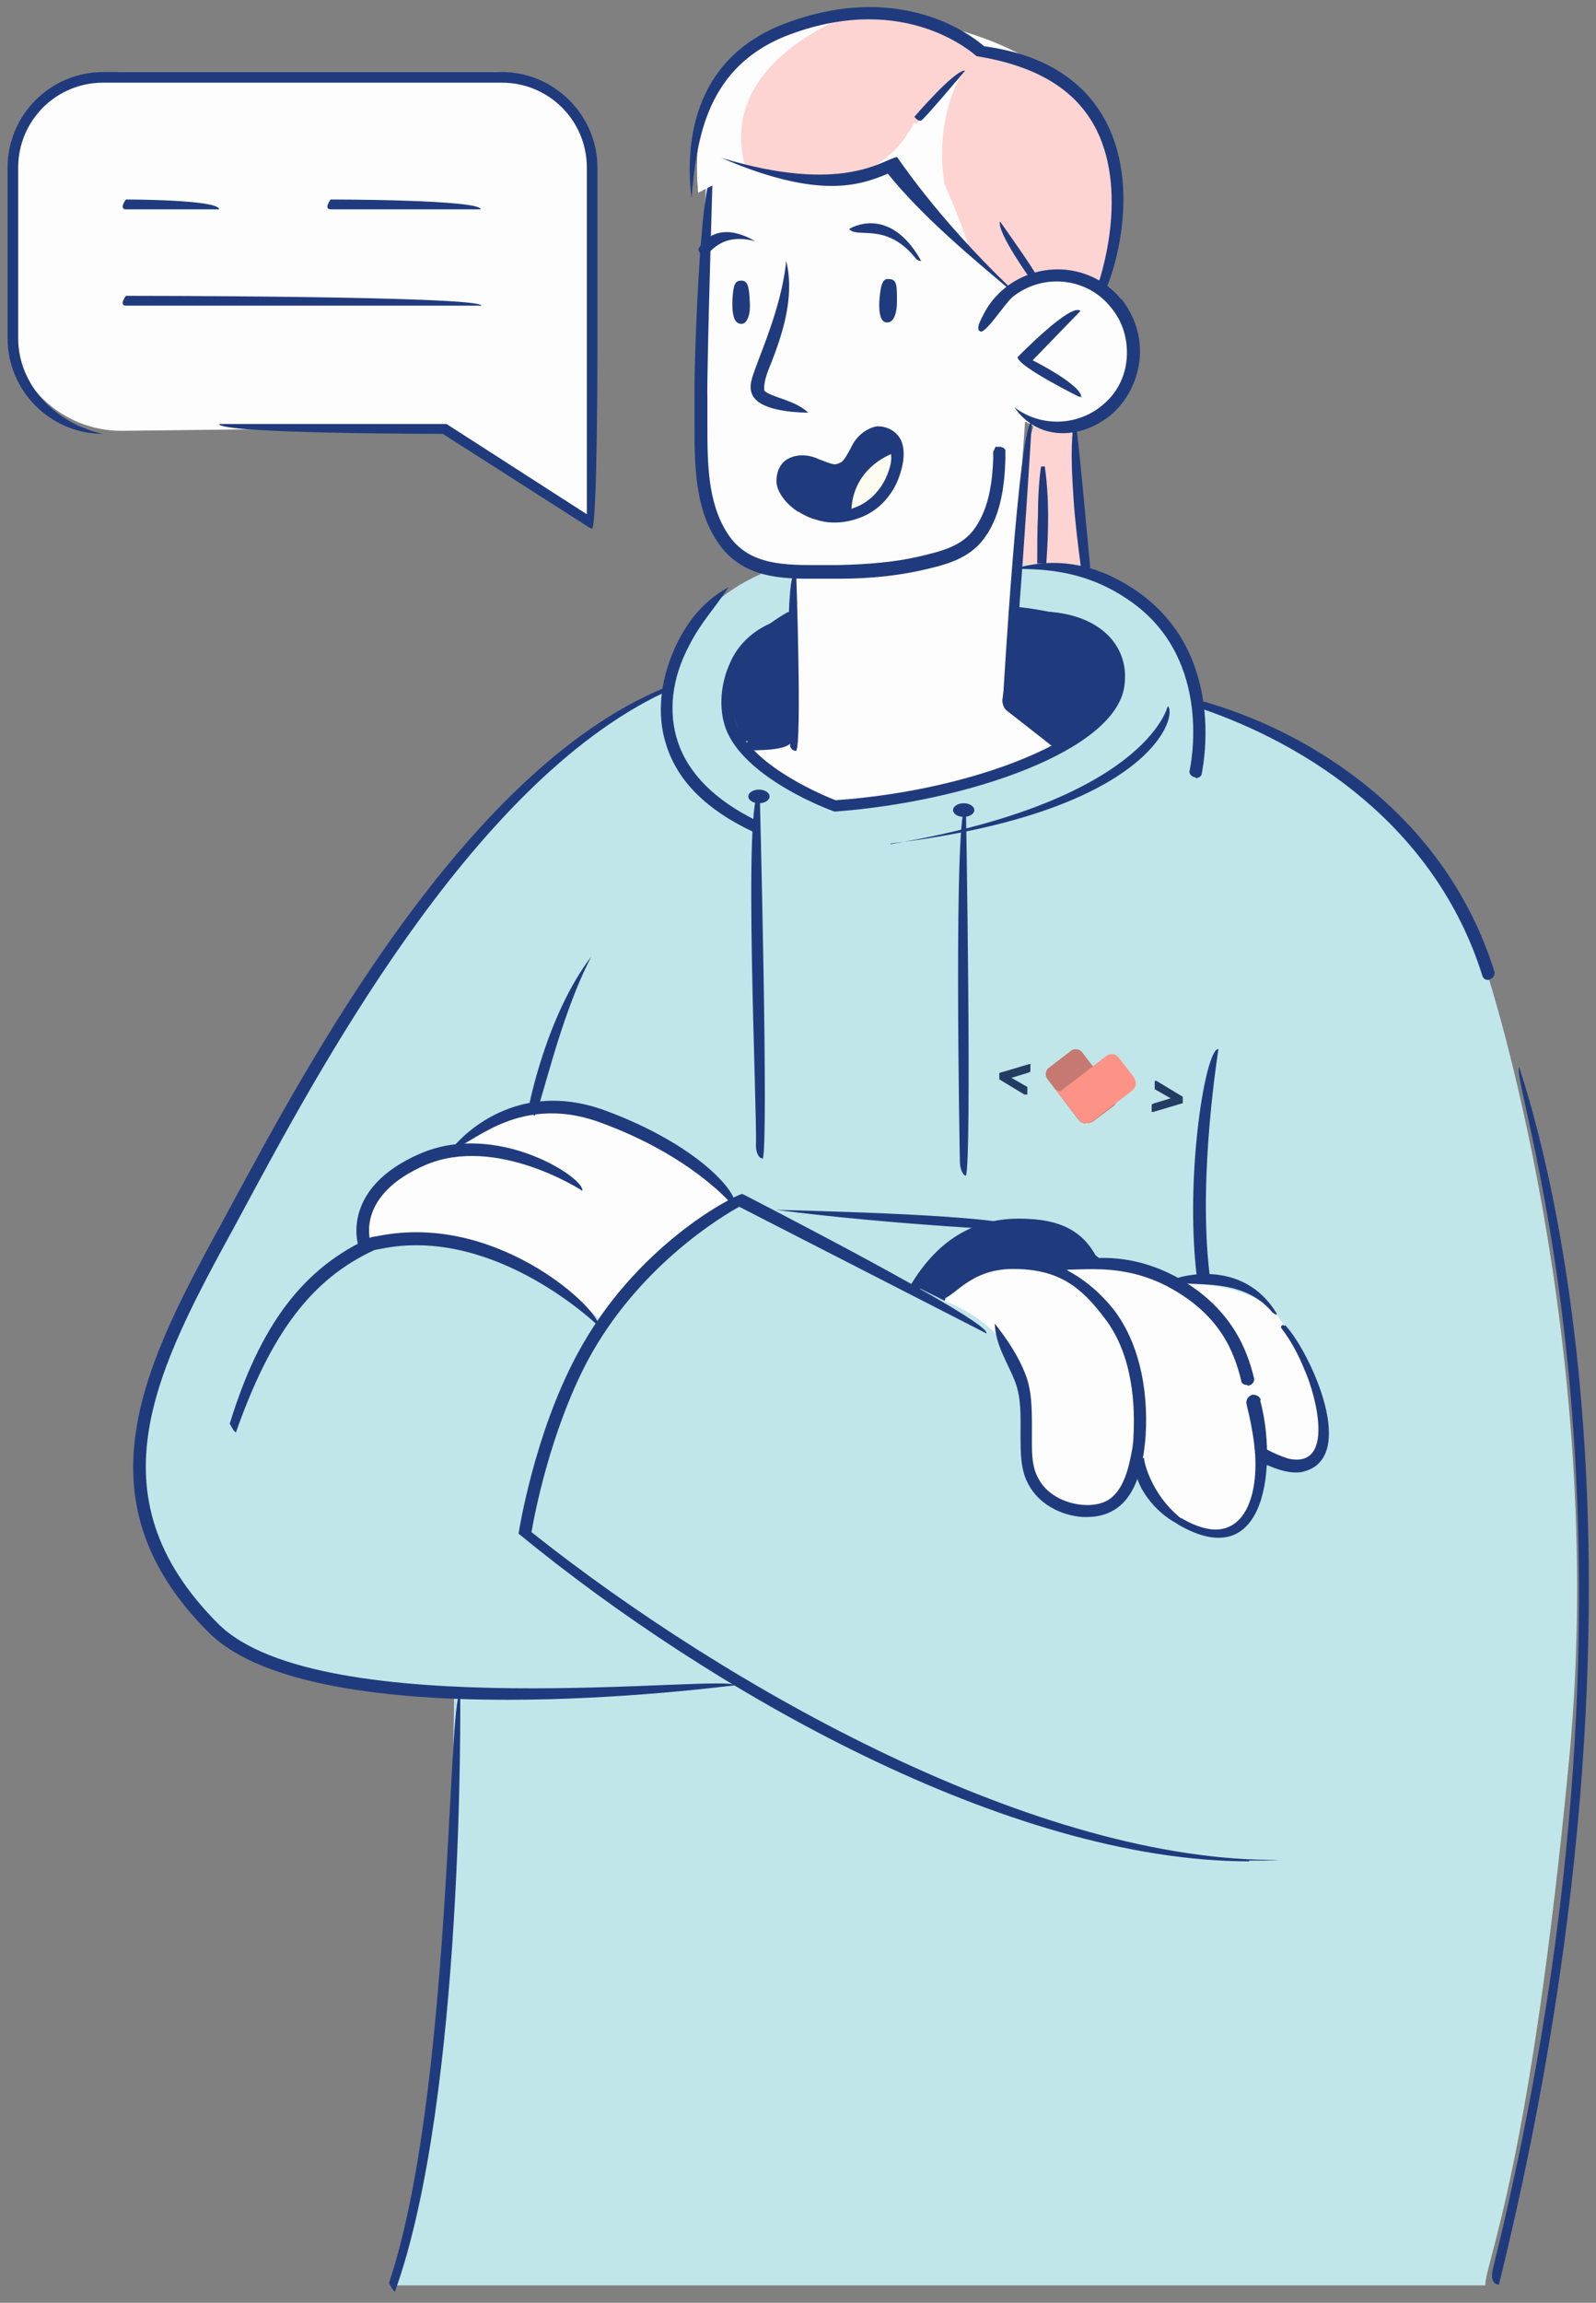 <?xml version="1.0" encoding="UTF-8"?>
<svg id="Layer_1" xmlns="http://www.w3.org/2000/svg" version="1.1" viewBox="0 0 210.5 303.6">
  <rect x="0" y="0" width="210.5" height="303.6" fill="#808080" stroke="none"/>
  <!-- Generator: Adobe Illustrator 29.2.1, SVG Export Plug-In . SVG Version: 2.1.0 Build 116)  -->
  <defs>
    <style>
      .st0 {
        fill: #faf9f6;
      }

      .st1 {
        fill: #c0e6e9;
      }

      .st2 {
        fill: #c57970;
      }

      .st3 {
        fill: #fbfbf0;
      }

      .st4 {
        fill: #fff;
      }

      .st5 {
        fill: #203b7d;
      }

      .st6 {
        fill: #233c64;
      }

      .st7 {
        fill: #fc9386;
      }

      .st8 {
        fill: #fdd4d2;
      }

      .st9 {
        fill: #fdfdfd;
      }
    </style>
  </defs>
  <path class="st8" d="M144.5,33.9c-7,31.7,3.1,61.6,3.1,61.6,0,0-23.5-3.1-22.4-4.8s12.3-38.4,12.3-38.4l7-18.5h0Z"/>
  <path class="st9" d="M77.7,57v12s-18.8-12.7-18.8-12.7l-42.9.5c-7.9,0-14.6-6.3-14.6-14.2v-18.8c0-7.9,6.4-14.3,14.3-14.3h49.8c6.8,0,12.2,5.5,12.2,12.2v35.2h0Z"/>
  <path class="st1" d="M157.2,109.9s11.2-40.1-33.7-35.3c-8.7.9-16.6-1.5-21.8.5-19.2,7.6-14.3,26.7-5.5,32.2"/>
  <path class="st9" d="M135.2,55.6l-2.7,37.7,6.7,5.5-22.8,16.1-22.2-13.8,10.1-3.8v-22.2s-10,.4-11.6-11.1c-1.6-11.5.4-39,.4-39,0,0,5.6-30.4,35.4-20.4,27.3,9.1,13.5,32,13.5,32,0,0,5.9,1.8,7.5,8.8,1.6,7-7.5,14.7-14.2,10.2h0Z"/>
  <path class="st1" d="M52.1,301.3s5.8-21.7,6.8-43.8c.9-22.1,1-34.3,1-34.3,0,0-23.8-.5-29.9-7-6.1-6.5-11.8-12.1-11.6-24.2.3-12.1,13.7-34.8,19.2-44.2,5.5-9.3,19.1-31.9,29.4-41.2,10.2-9.2,18.9-18.1,29.3-17.1,4.9,6.6-1.6,10.6,13.7,16.8,32.4-3,36.8-15.4,36.8-15.4,0,0,20.4.4,34.4,14.3,14,13.9,14.9,23,14.9,23,0,0,16,48.7,10.9,103.3-5.2,54.6-11.1,66.7-11.1,69.8H52.1Z"/>
  <path class="st5" d="M145.6,166.4s-4.7.5-5.6,2.3c0,0-3-2.4-7.3-2.3s-7.7,2.8-8.1,5.1l-3.8-1.9s5.4-8.4,11.5-8.1c6.1.3,7.7.3,13.2,4.8h0Z"/>
  <path class="st9" d="M124.7,171.5s2.7-5.1,7.6-5.1,7.4,1.3,7.4,1.3c0,0,6.4-1.8,10.2-.4,3.8,1.4,5.7,1.9,5.7,1.9,0,0,8.6-.3,12.5,3.8,0,0,8.2,9.8,6,17.7-.7,2.6-4.6,4.3-8.2-.8.4,14.2-6.7,11.6-6.7,11.6,0,0-3.9-.7-5.8-2.9-1.9-2.2-3.5-6.6-3.5-6.6,0,0-1.1,8-8.3,6.8-5-.8-6.2-6.2-6.2-8s-.6-11.4-3.8-14.7-7.1-4.6-7.1-4.6h0Z"/>
  <path class="st9" d="M79.1,173.9s-8.4-7.6-16-9.2c-7.5-1.7-15.1-.9-15.1-.9,0,0-1.2-4.3,2.8-7.7,4-3.4,10-4.6,10-4.6,0,0,3.6-5.4,12.8-5.4s23.7,12.4,23.7,12.4c0,0-12.1,7.5-18.2,15.5Z"/>
  <path class="st4" d="M116.1,74.8c.6,0,1.1-.1,1.7-.2-.6,0-1.1.2-1.7.2Z"/>
  <path class="st5" d="M158.1,92.8c0-.2,0-.3,0-.5,14.9,4.1,32.6,15.3,39,35.8.1.4-.1.9-.8,1.1-.4,0-.7-.2-.8-.6-6.2-19.7-23.1-30.5-37.4-35.3,0-.1,0-.3.1-.4h0Z"/>
  <path class="st5" d="M158.7,168.6c.6,0,.9-.5.8-.9-1.5-12.9,1.2-29.2,1.2-29.4-1.7-.1-4.4,16.4-2.9,29.6,0,.4.4.7.8.7h0Z"/>
  <path class="st5" d="M117.3,36.8c-.7-.1-1.1.2-1.3,2.6-.2,2.7.5,3.2,1.1,3.1.6,0,1.2-.8,1.2-2.8s0-2.8-.9-2.9h0Z"/>
  <path class="st5" d="M97.8,37c-.7,0-1.1.2-1.2,2.6-.1,2.7.6,3.1,1.2,3.1.6,0,1.2-.9,1.1-2.8s-.2-2.8-1-2.9h0Z"/>
  <path class="st5" d="M133.1,92.8c.8-.9,3-37.2,3-37.2-1.7,0-3.8,36.4-3.8,36.4,0,.4.4.8.8.8h0Z"/>
  <path class="st5" d="M127.4,155c.8-2,0-48.8,0-48.8-1.7.2-.8,46.9-.8,46.9,0,1,.4,1.9.8,1.9h0Z"/>
  <path class="st5" d="M100.6,152.8c.8-1.9-.4-48.4-.4-48.4-2.3.2-.3,42.2-.5,46.6,0,1,.4,1.7.8,1.7h0Z"/>
  <path class="st5" d="M92.8,34c.8-.6,2.3-3.4,6.8-2.2-5.5-3.2-7.5,1-7.5,1.1.5,1.2.6,1.2.8,1.2Z"/>
  <path class="st5" d="M121.5,34.4c-4.2-7.5-9.4-4.3-9.5-4.2,1.1,1.3,4.9-1,8.8,3.9.2.2.4.3.7.3Z"/>
  <path class="st5" d="M105,99c.8-.8,0-23.9,0-23.9-1.7,0-.8,23.1-.8,23.1,0,.5.4.8.8.8h0Z"/>
  <path class="st5" d="M106.6,54.4c-1.8-1.7-4.9-2-5.8-2.9-.1-1,.3-2.2.9-3.6,1.3-3.4,3.2-8.5,2-13.5-.5,4.8-2.3,9.5-3.6,12.9-.6,1.6-1.1,2.8-1.1,3.7,0,.6.2,1.2.6,1.6,1.6,1.8,6.5,1.8,7,1.8Z"/>
  <g>
    <path class="st5" d="M118.4,59.3s-4.6,1-5.6,3.6-.6,4.9-.6,4.9c0,0-4.7.6-7.5-1.7-2.9-2.3-1.8-5.3.3-5.4,2.1-.1,5,2.4,6.3.8,1.2-1.5,1.6-4.8,4.1-4.6,2.5.2,2.9,2.3,2.9,2.3h0Z"/>
    <path class="st3" d="M118.8,59.4s-1.7,8-6.2,8.1c-.7-.2-.6-3.6.8-5.3,1.3-1.7,5.4-2.8,5.4-2.8h0Z"/>
    <path class="st5" d="M105.3,67.5c-1.7-1.1-2.8-2.6-2.9-4,0-1.2.4-2.2,1.2-2.8,1.1-.8,2.8-.9,4.3-.2,2,.8,2.2.8,2.7.6.5-.2.7-.3,1.7-2.2.7-1.5,2.1-2.5,3.4-2.7,1.1,0,2.1.4,2.8,1.3.8,1,.9,2.8.3,4.7-.8,2.9-2.9,5.2-5.5,6.1-1.9.7-3.9.8-5.7.2-.8-.2-1.6-.6-2.4-1.1h0ZM115.9,57.7c-.8,0-1.7.8-2.1,1.8-1.1,2.3-1.6,2.6-2.6,3-1,.4-1.5.4-3.9-.6-1-.4-2.1-.4-2.8,0-.4.3-.6.8-.6,1.5,0,.7.8,1.9,2.2,2.8.9.6,3.5,1.9,6.7.7,2.1-.8,3.8-2.7,4.5-5.1.5-1.6.3-2.8-.9-4-.2,0-.3,0-.5,0h0Z"/>
    <path class="st5" d="M112.3,68.3c-.4-6.8,5.8-8.7,6-8.7-3.4-.8-8.5,2.6-7.1,8.5,0,.3.8.2,1.1.2Z"/>
  </g>
  <path class="st5" d="M142.6,52.5c.4-1.6-6.4-5-6.4-5l6.3-6.5c-1.2-1.2-8.3,6.1-8.3,6.1.2,1.3,8.1,5.2,8.1,5.2.1,0,.2,0,.4,0h0Z"/>
  <path class="st5" d="M159.1,202.1c-6.6-2.6-8.3-9.3-8.2-9.9-1.8.5-1.2,3,.4,5.2,1.3,1.8,3.7,4.1,7.7,4.7h.1,0Z"/>
  <path class="st5" d="M164.6,182.7c.6-.1.9-.6.8-1-.9-3.7-2.9-9.1-9.8-13.1-8.6-4.9-16-1.8-16.3-1.7.7,1.5,7.6-1.4,15.4,3.1,6.3,3.6,8.1,8.3,9,12,0,.4.4.6.8.6h0Z"/>
  <path class="st5" d="M168.4,173.2c-4.5-7.5-13.1-4.8-13.4-4.6.6,1.6,8.4-.9,12.8,4.4.2.2.4.3.6.3h0Z"/>
  <path class="st5" d="M120.7,170.8c4.2-6.3,8.7-8.8,14.8-8.5,4.2.2,7.1,1.7,9.8,5-1.7-4.7-5-6.4-9.7-6.6-6.7-.4-11.8,2.5-15.6,8.9.4,1.2.6,1.3.7,1.3h0Z"/>
  <path class="st5" d="M164.7,245.3c1.4,0,2.7,0,4.1-.1-31.8.4-72.9-22.7-98.7-43.2.4-2.4,2.5-13.3,7.4-22.6,6.7-12.5,17.8-19.1,20-20.3l32.6,16.7c.8-1.5-32.2-18.4-32.2-18.4-1.3.3-14.2,6.9-21.8,21.2-5.7,10.6-7.7,23.5-7.7,23.6,25.2,20.7,64.6,43.2,96.4,43.2h0Z"/>
  <path class="st5" d="M29.7,160.4l.7-1.3c9.7-17.9,30.6-57.4,57.2-68.4,0,.2,0,.4,0,.6-25.7,12.1-46.2,51-55.7,68.6l-.7,1.3c-10.5,19.2-19.5,35.8-2.4,52.9,13.5,13.4,67.4,6.5,68.1,8.1-1.1.1-14.8,1.9-30,1.9s-32.2-1.8-39.3-8.8c-18-17.9-8.3-35.9,2.1-54.9h0Z"/>
  <path class="st5" d="M52.1,302.1c9.2-25.6,8.6-78.4,8.6-78.9-1.7.6-1.1,53.1-9.4,77.8.6,1.1.7,1.1.8,1.1h0Z"/>
  <path class="st5" d="M197.7,301.2c25-101.5,2.7-159.5,2.7-160.5-1.7,1.1,20.8,60.5-3.5,158.4-.5,2.1.7,2.1.8,2.1Z"/>
  <path class="st5" d="M135.6,162.3c-.1-1.7-17.8-2.4-33.3-2.8,15.4,2,33.1,2.8,33.2,2.8h0Z"/>
  <path class="st5" d="M31.1,188.9c4.6-13.1,10-20.3,18.3-24.1l1.6-.3c14.7-2.5,27.8,10.2,27.9,10.3.6-1.7-12.6-14.6-28.2-12l-1.7.3c-9,4-14.7,11.6-18.7,24.6.6,1.1.7,1.1.8,1.1h0Z"/>
  <path class="st5" d="M48,164.6c.7-.2.9-.6.8-1.1,0-.2-1.7-6,7.3-9.9,9.3-4,20.6,3.3,20.7,3.4.4-1.7-11.3-9.3-21.4-4.9-10.4,4.5-8.2,11.8-8.2,11.9.1.4.4.6.8.6h0Z"/>
  <path class="st5" d="M96.9,158.8c.4-1.6-4.9-7.9-17.1-12.4-12.6-4.6-19.9,4.7-20,4.8,1.6.7,8-7.4,19.4-3.2,11.8,4.3,17,10.5,17.1,10.5.2.2.4.3.6.3Z"/>
  <path class="st5" d="M70.5,147.1c.8-.8,3.2-12.8,7.5-21-5.9,7.7-8.2,19.5-8.3,20,.7,1,.8,1,.8,1h0Z"/>
  <path class="st5" d="M143.4,200c1.3,0,2.5-.3,3.5-.9,1.7-1,2.9-2.9,3.6-5.7.3-1.3.5-2.7.6-4.1.4-6.7-1.1-12.5-4.1-16.5-3.5-4.5-8.5-7.2-13.4-7.2-7.2,0-9.6,5.4-9.6,5.6,1.6.4,3.5-3.9,9.6-3.9s9,2.4,12.1,6.5c3.8,4.9,4,11.8,3.8,15.4,0,1.3-.3,2.6-.6,3.9-.6,2.4-1.5,3.9-2.8,4.7-.9.5-2,.7-3.3.6-2.5-.2-4.8-1.5-5.8-3.4-.9-1.5-.9-3.4-.9-4.9,0-3.6.1-6.1-.7-8.5-1-2.8-2.7-5.2-4.2-7.1.1,2.9,1.7,5.1,2.7,7.7.8,2.2.7,4.3.7,6.6,0,2.9,0,5.1,1.1,7,1.3,2.4,4.1,4,7.1,4.2.3,0,.5,0,.8,0h0Z"/>
  <ellipse class="st5" cx="127.1" cy="106.8" rx="1.4" ry=".9"/>
  <ellipse class="st5" cx="100.1" cy="105" rx="1.4" ry=".9"/>
  <path class="st5" d="M132.3,59s0,0,0,0c0,0,0,0,0,0,0,0,0,0,0,0,0,0,0,0,0,0h0c0,0-.2,0-.3-.1,0,0,0,0,0,0,0,0-.1,0-.2,0,0,0-.1,0-.2,0h0s0,0-.1,0c0,0-.1,0-.2,0,0,0,0,0,0,0,0,0,0,0,0,0h0c0,0,0,.1-.1.2,0,.1-.1.3-.2.4,0,.3,0,.6,0,.9-.1,2.9-.5,6.5-2.4,9.2-1.7,2.5-4.6,3.1-7.5,3.8-3.1.7-6.4,1-10.6,1.1-.6,0-1.2,0-1.8,0-4.9,0-9.9.2-12.7-4.1-2.7-4.1-2.7-9.4-2.7-14.6,0-1.1,0-2.3,0-3.3-.1-3.5.7-29.4.7-29.6-1.7.9-2.5,26.1-2.4,29.7,0,1.1,0,2.2,0,3.3,0,5.2,0,11,3,15.5,2.9,4.4,7.5,4.9,12,4.9s1.4,0,2.2,0c.6,0,1.2,0,1.8,0,4.2,0,7.7-.4,10.9-1.1,3-.7,6.4-1.4,8.5-4.5,2.1-3,2.5-7,2.6-10.1,0-.4,0-.8,0-1.2s0,0,0-.1h0Z"/>
  <path class="st5" d="M104.5,80.8v16.9c0,0-6.4,0-6.4,0,0,0-6.3-10.2,5.8-17h.6Z"/>
  <path class="st5" d="M133.9,80s13.9.9,14,7.9c.1,7.1-8.9,10.7-8.9,10.7l-3.8,1.5,4-1.4-6.4-5c-.4-.3-.6-.9-.6-1.4l1.7-12.4h0Z"/>
  <path class="st5" d="M98.8,98.9c-1.8-3,5.6-1.3,5.6-1.3,0,1.5-5.5,1.3-5.5,1.3h0Z"/>
  <path class="st5" d="M110.1,107c-.7-.2-11.4-4.2-14.2-10.5-1.1-2.5-1-6,.3-8.9.8-2,2.6-4.4,6.1-5.7-2.4,2.6-4,4.6-4.7,6.3-1.1,2.5-1.2,5.6-.3,7.7,2.3,5.3,11.6,9.1,12.9,9.6,18.6-1.3,35.7-8.4,36.6-15.2.2-1.8-.1-3.5-1.2-4.8-1.9-2.4-5.8-4-11.6-4.7,6.4-.8,10.7,1,12.8,3.7,1.3,1.7,1.8,3.7,1.5,5.9-1.1,8.6-20.7,15.3-38.2,16.6h0Z"/>
  <path class="st5" d="M99.4,109.7c-6.2-2.9-10-6.7-11.5-11.4-1.4-4.2-.8-9.2,1.6-13.9,1.7-3.2,3.6-5.3,6.6-7-1.9,2.9-3.7,4.7-5.2,7.7-2.3,4.3-2.8,8.8-1.5,12.7,1.4,4.2,4.9,7.7,10.4,10.4.2,1.3,0,1.5-.3,1.5h0Z"/>
  <path class="st5" d="M157.7,102.5c-.6-.1-.9-.5-.8-.9,0-.1,3.4-14.6-7.9-22.4-5.6-3.9-10.9-4.2-15.3-4.2,5.1-1.5,10.5-1,16.2,2.9,12.2,8.4,8.6,23.9,8.6,24.1,0,.3-.4.6-.8.6h0Z"/>
  <path class="st5" d="M117.4,111.3c33.5-5.6,36.6-18,36.6-18.2,1.4.9-1.6,13.9-36.5,18.1h0Z"/>
  <path class="st5" d="M166.2,184.6c2.2,8,1.1,23.3-10.8,16.4-.5-.3,0-1.1.5-.8,7.7,4.5,10.2-2.3,9.6-9-.2-2.1-.6-4.1-1.1-6.1-.1-.5.2-1,.7-1.2.5-.1,1.1.2,1.2.7h0Z"/>
  <path class="st5" d="M169.5,174.7c3.3,3.5,10,18,2,19.4-1.8.2-3.6-.6-5.2-1.3-.5-.2-.7-.8-.5-1.3.2-.5.8-.7,1.3-.4.9.5,1.9.9,2.8,1.2,6.3,1.4,3.6-8.5,2.2-11.6-.8-2-1.8-3.9-3.1-5.6-.2-.2.2-.6.4-.3h0Z"/>
  <g>
    <path class="st5" d="M78.1,69.7c.7-.7.7-23.9.7-23.9v-23.7c0-6.9-5.7-12.6-12.6-12.6H13.6C6.6,9.5,1,15.2,1,22.1v22.5c0,6.9,5.6,12.6,12.6,12.6-6.2-1.3-11.2-6.4-11.2-12.6v-22.5c0-6.2,5-11.2,11.2-11.2h52.6c6.2,0,11.2,5,11.2,11.2v22.5c0,.4,0,.8,0,1.2,0,.4,0,22,0,22l-18.5-11.9c-.4,0-30,0-30,0,0,1.3,29.5,1.3,29.5,1.3l19.4,12.4c.1,0,.2.1.4.1h0Z"/>
    <path class="st5" d="M16.6,27.6h12.3c0-1.3-12.3-1.3-12.3-1.3-.7,1-.4,1.3,0,1.3Z"/>
    <path class="st5" d="M43.6,27.6h19.8c0-1.3-19.8-1.3-19.8-1.3-.7,1-.4,1.3,0,1.3Z"/>
    <path class="st5" d="M16.6,40.3h46.9c0-1.3-46.9-1.3-46.9-1.3-.7,1-.4,1.3,0,1.3Z"/>
  </g>
  <g>
    <g>
      <path class="st6" d="M135.9,140.4c0,0,0,0,0,0v.9c-.1,0-.2.1-.2.1l-2.3.7,2.1,1.2c0,0,0,0,0,.1v.9c-.1,0-.2,0-.2,0h-.1s0,0-.1,0l-3.3-2c0,0,0,0,0-.1v-.7c0,0,.1-.1.2-.1l3.7-1.1h.3s0,0,0,0Z"/>
      <path class="st6" d="M152.6,142.6s0,0,.1,0l3.3,2c0,0,0,0,0,.1v.7c0,0-.1.1-.2.1l-3.7,1.1s0,0-.1,0h-.1c0,0,0,0,0-.1v-.9c.1,0,.2-.1.2-.1l2.3-.7-2.1-1.2c0,0,0,0,0-.2v-.9c.1,0,.2,0,.2,0h.1Z"/>
    </g>
    <g>
      <path class="st2" d="M138.3,140.8l3-2.3c.4-.3,1.1-.2,1.4.2l4.4,5.7c.3.4.2,1.1-.2,1.4l-2.8,2.1c-.6.4-1.4.3-1.8-.2l-4.2-5.5c-.3-.4-.2-1.1.2-1.4h0Z"/>
      <g>
        <path class="st0" d="M143.2,148.1c.3,0,.7,0,.9-.2l2.6-2h0c0,0-2.6,2-2.6,2-.3.2-.6.3-.9.3h0Z"/>
        <path class="st7" d="M149.6,142.1l-2-2.6c-.4-.6-1.2-.7-1.8-.2l-5.7,4.4c-.1.1-.3.2-.5.1s-.4-.1-.5-.3l3.2,4.1c.4.6,1.2.7,1.8.2l2.6-2h0l2.6-2c0,0,.1-.1.2-.2.4-.4.4-1.1,0-1.6h0Z"/>
        <path class="st0" d="M139.2,143.5h0c0,0,0,0,0,0Z"/>
        <path class="st0" d="M140.2,143.6h0,0Z"/>
      </g>
    </g>
  </g>
  <path class="st8" d="M133.5,38.3s-3.5-3.1-5.5-4.9c-1.7-6.5-7.4-17.3-7.4-17.3,0,0-3.9,9.5-16,7.4-10.4-1.8-11.3-4.8-11.3-4.8l.9,5.6-2.1,1.1s-.7-5.8.8-10.5c1.5-4.8,5.3-8.5,11.5-11.3,6.1-2.8,13.6-2.3,15-1.7,1.4.6,8,2.6,9.1,4.1.9.8,9,1.6,12.3,5.2s5.6,6.5,6.1,12.2c.4,5.7.1,12.2-1.8,15,0,0-2.2-2.4-6.3-2.5s-5.3,2.4-5.3,2.4h0Z"/>
  <path class="st9" d="M104.3,3.7c2.8-1.3,6-1.9,8.7-2.1.1,0-19.8,6.4-14.3,21.7-3.6-.3-4.3-.8-4.4-1.1v2.1c-.1,0-2.2,1.1-2.2,1.1,0,0-.7-5.8.8-10.5,1.5-4.8,5.3-8.5,11.5-11.3h0Z"/>
  <path class="st9" d="M127.1,9.3s-7.1,10.5,1.1,24.9l.4.3c-1.5-1.3-6.6-2.3-8.1-7.9-1.7-6.5-.9-8.9-.9-8.9-.2.3,7.4-8.3,7.4-8.3h0Z"/>
  <path class="st5" d="M133.3,38c-10.1-9.7-14.9-17.3-15-17.3-1.8.3-7.1,5-23.2.1,13,5.6,18.4,3.6,22,2.1,4.5,5.6,11.2,11.2,16.1,15.3.1.1,0-.3.1-.3Z"/>
  <path class="st5" d="M121.5,15.9c.6-.4,5.8-6.6,5.8-6.6-1.4-.1-6.7,6.1-6.7,6.1.5.6.7.5.9.5h0Z"/>
  <path class="st5" d="M136.8,36.5c-.2-.7-4.9-7.3-4.9-7.3-.5,1.4,4.3,8,4.3,8,.7-.3.7-.5.7-.7Z"/>
  <path class="st5" d="M145.4,38.9c1-1.1,5.7-14.1,0-23.7-3-5-8.2-8.1-15.6-9.1-1.5-1.3-10.8-8.7-26-3.1-12.8,4.7-13.4,16.5-12.6,23.1.7-7.7,1.9-17.5,13.1-21.6,15.2-5.6,24.1,2.6,24.5,2.9,7.4,1.2,12.4,4,15.2,8.6,5.4,8.9.8,21.7.7,21.8.6,1.1.6,1.1.7,1.1h0Z"/>
  <path class="st5" d="M147.9,39.5c-3.8-4.7-10.7-5.3-15.4-1.5-1.1.9-2.1,2.1-2.7,3.3-.4.8-1.2,2.1-.5,2.4s3.1-3.5,4.2-4.5c3.9-3.2,9.8-2.7,13,1.3,1.6,1.9,2.3,4.3,2.1,6.8-.2,2.5-1.4,4.7-3.3,6.2-3.3,2.7-8.1,2.8-11.5.2,3,4.4,8.6,4.3,12.6,1.1,2.2-1.8,3.6-4.5,3.9-7.4.3-2.9-.6-5.7-2.4-8h0Z"/>
  <path class="st5" d="M142,56.5c.6,5.1,1.3,13.2,1.8,18.4l-1.2.2c-.4-3.1-.8-6.2-1-9.2-.2-3.1-.4-6.2-.1-9.3h.5Z"/>
  <path class="st5" d="M137.8,61.5c.6,4.2.5,8.5.2,12.8h-1.2c0-2.2,0-4.3.1-6.4,0-2.1.1-4.2.4-6.4h.5,0Z"/>
</svg>